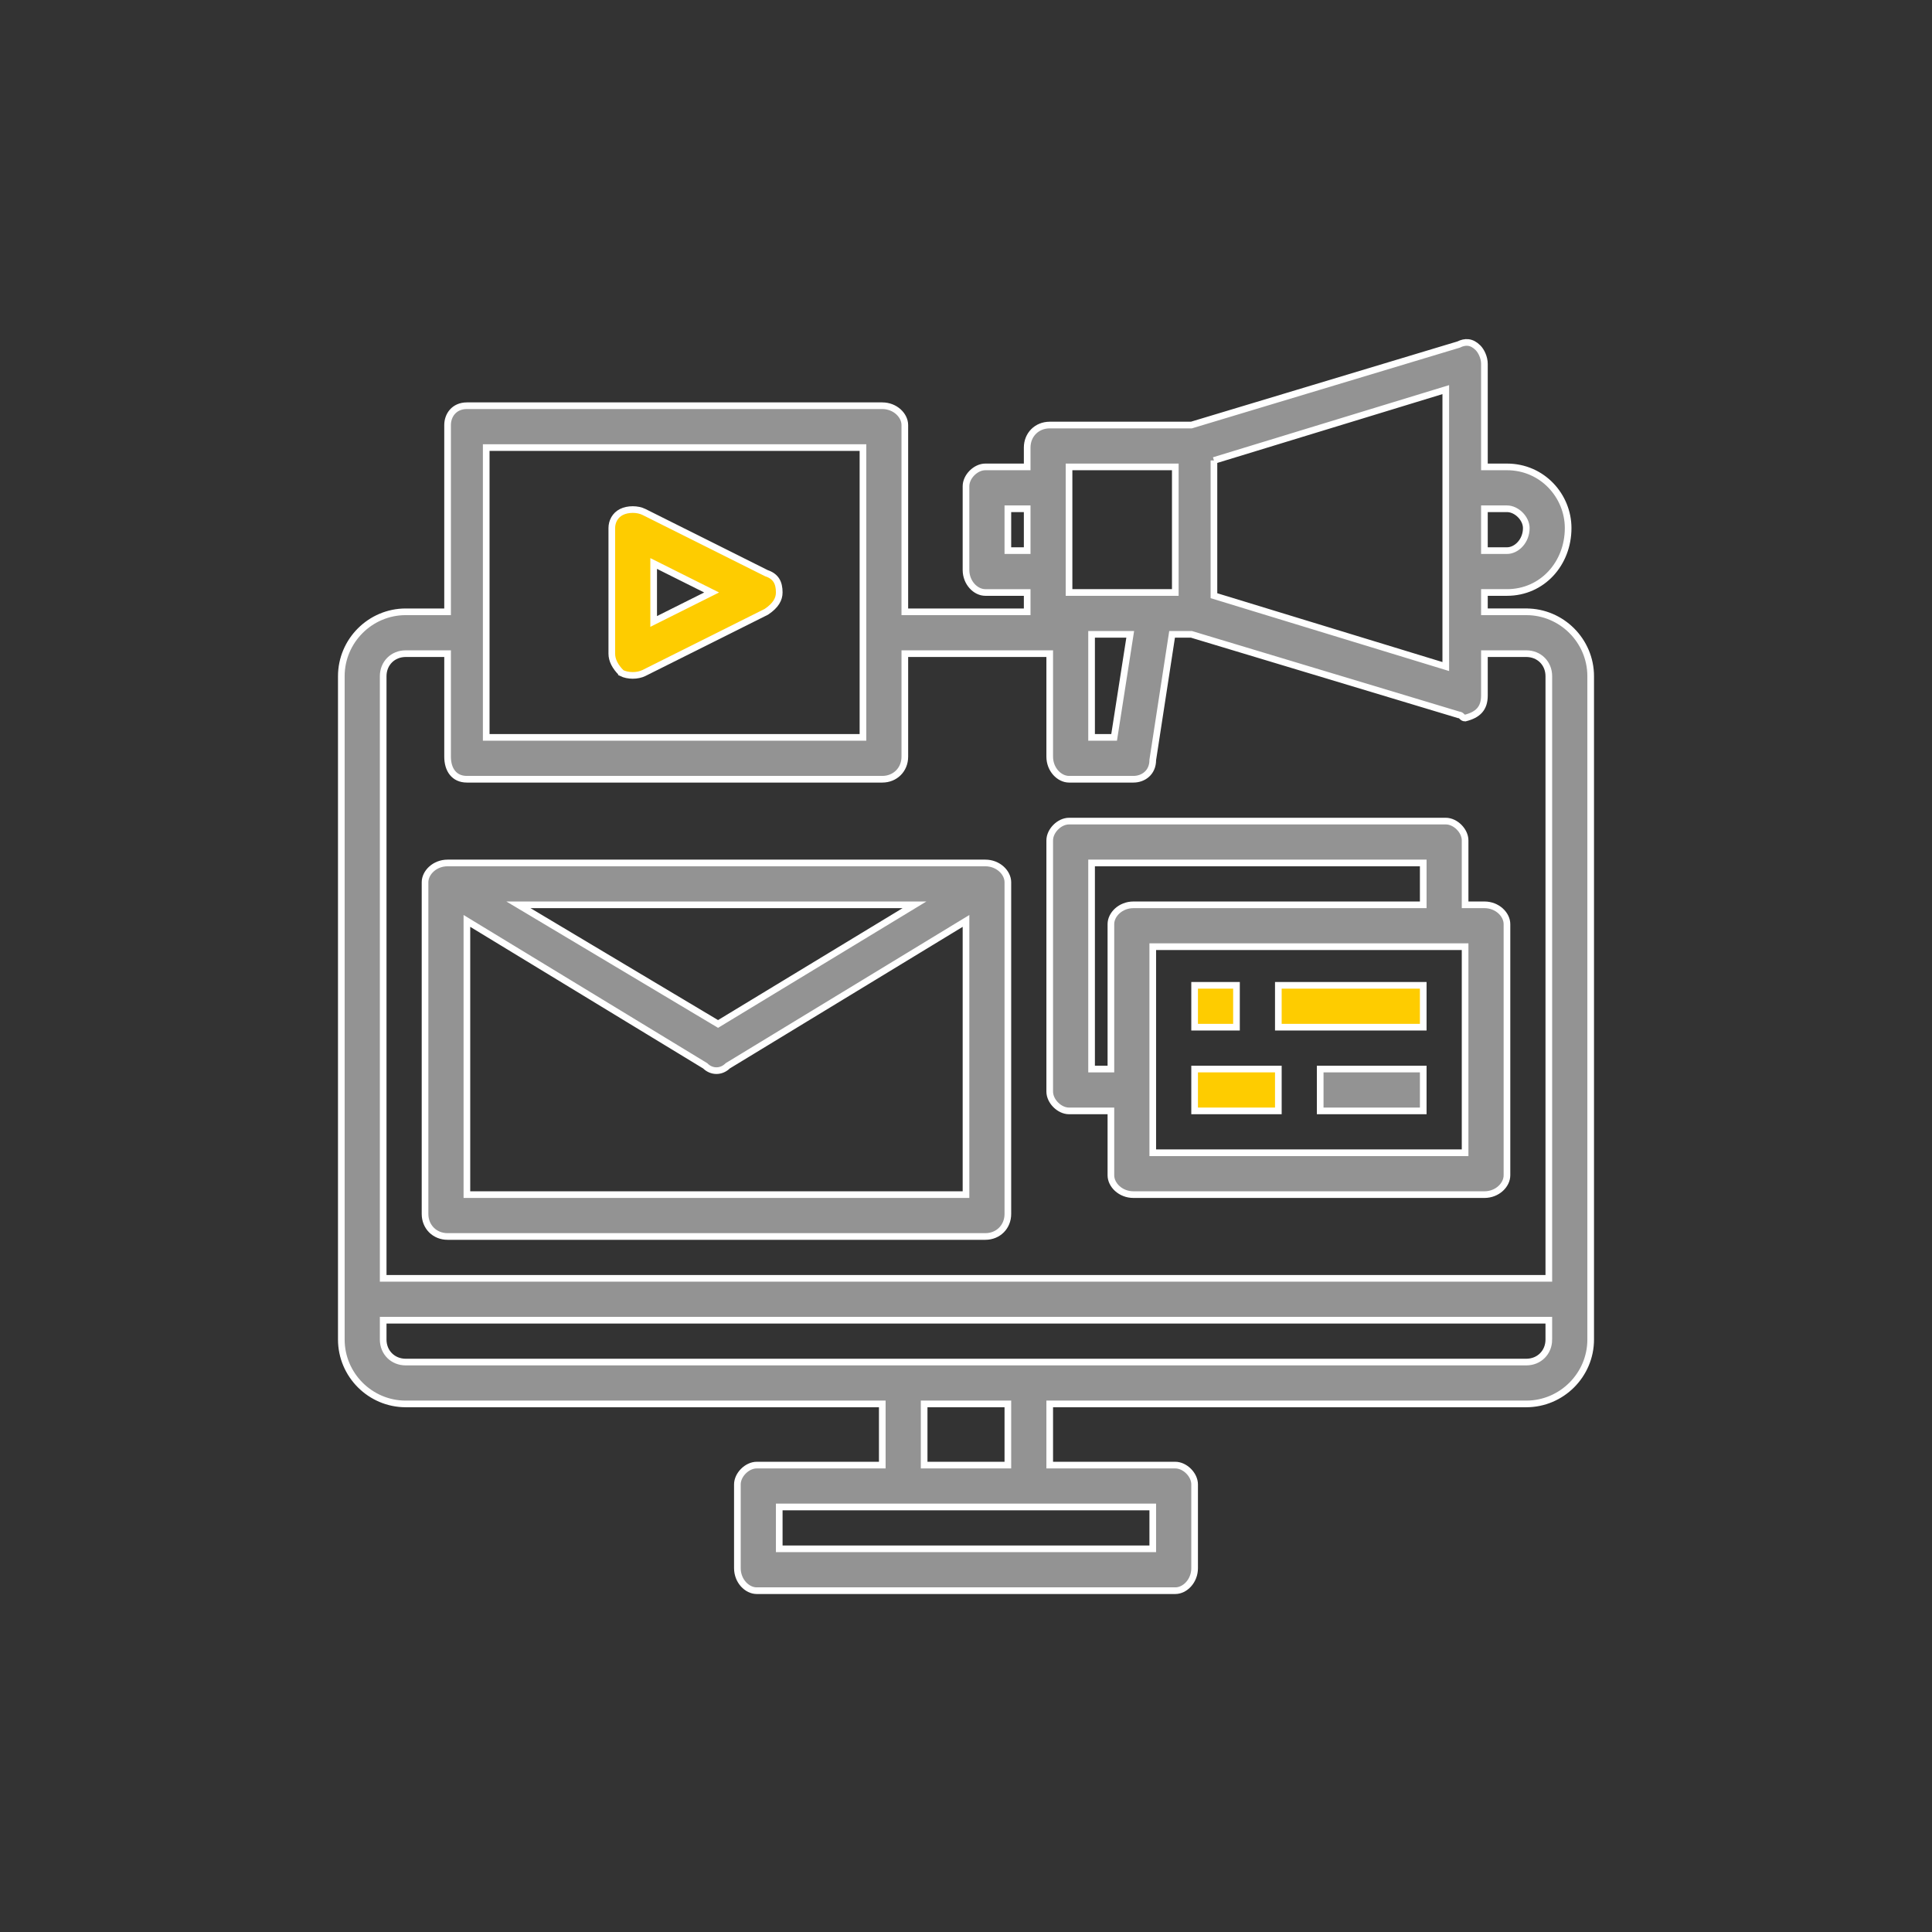 <?xml version="1.0" encoding="UTF-8"?>
<!DOCTYPE svg PUBLIC "-//W3C//DTD SVG 1.1//EN" "http://www.w3.org/Graphics/SVG/1.1/DTD/svg11.dtd">
<!-- Creator: CorelDRAW X8 -->
<svg xmlns="http://www.w3.org/2000/svg" xml:space="preserve" width="600px" height="600px" version="1.1" style="shape-rendering:geometricPrecision; text-rendering:geometricPrecision; image-rendering:optimizeQuality; fill-rule:evenodd; clip-rule:evenodd"
viewBox="0 0 600 600"
 xmlns:xlink="http://www.w3.org/1999/xlink">
 <rect x="0" y="0" width="600" height="600" fill="#333333" stroke="none"/>
 <defs>
  <style type="text/css">
   <![CDATA[
    .str0 {stroke:white;stroke-width:2.066}
    .fil0 {fill:#939393;fill-rule:nonzero}
    .fil1 {fill:#FECC00;fill-rule:nonzero}
   ]]>
  </style>
 </defs>
 <g id="Layer_x0020_1">
  <path class="fil0 str0" d="M474 190l-13 0 0 -6 7 0c11,0 19,-9 19,-20 0,-10 -8,-19 -19,-19l-7 0 0 -32c0,-2 -1,-4 -2,-5 -2,-2 -4,-2 -6,-1l-83 25 -44 0c-4,0 -7,3 -7,7l0 6 -13 0c-3,0 -6,3 -6,6l0 26c0,4 3,7 6,7l13 0 0 6 -38 0 0 -58c0,-3 -3,-6 -7,-6l-129 0c-4,0 -6,3 -6,6l0 58 -13 0c-11,0 -20,9 -20,20l0 206c0,11 9,20 20,20l148 0 0 19 -39 0c-3,0 -6,3 -6,6l0 26c0,4 3,7 6,7l130 0c3,0 6,-3 6,-7l0 -26c0,-3 -3,-6 -6,-6l-39 0 0 -19 148 0c11,0 20,-9 20,-20l0 -206c0,-11 -9,-20 -20,-20zm-13 -32l7 0c3,0 6,3 6,6 0,4 -3,7 -6,7l-7 0 0 -13zm-84 -15l72 -22 0 86 -72 -22 0 -42zm-45 2l33 0 0 39 -33 0 0 -39zm19 52l-5 32 -7 0 0 -32 12 0zm-38 -26l0 -13 6 0 0 13 -6 0zm-162 -32l117 0 0 90 -117 0 0 -90zm207 329l0 13 -116 0 0 -13 116 0zm-71 -13l0 -19 26 0 0 19 -26 0zm194 -39c0,4 -3,7 -7,7l-348 0c-4,0 -7,-3 -7,-7l0 -6 362 0 0 6zm0 -19l-362 0 0 -187c0,-4 3,-7 7,-7l13 0 0 32c0,4 2,7 6,7l129 0c4,0 7,-3 7,-7l0 -32 45 0 0 32c0,4 3,7 6,7l20 0c3,0 6,-2 6,-6l6 -39 6 0 83 25c1,0 1,1 2,1 4,-1 6,-3 6,-7l0 -13 13 0c4,0 7,3 7,7l0 187z"/>
  <path class="fil0 str0" d="M139 384l167 0c4,0 7,-3 7,-7l0 -103c0,-3 -3,-6 -7,-6l-167 0c-4,0 -7,3 -7,6l0 103c0,4 3,7 7,7zm6 -13l0 -85 74 45c2,2 5,2 7,0l74 -45 0 85 -155 0zm16 -90l123 0 -61 37 -62 -37z"/>
  <path class="fil0 str0" d="M332 345l13 0 0 20c0,3 3,6 7,6l109 0c4,0 7,-3 7,-6l0 -78c0,-3 -3,-6 -7,-6l-6 0 0 -20c0,-3 -3,-6 -6,-6l-117 0c-3,0 -6,3 -6,6l0 78c0,3 3,6 6,6zm123 13l-97 0 0 -64 97 0 0 64zm-116 -90l103 0 0 13 -90 0c-4,0 -7,3 -7,6l0 45 -6 0 0 -64z"/>
  <polygon class="fil1 str0" points="371,319 384,319 384,306 371,306 "/>
  <polygon class="fil1 str0" points="397,319 442,319 442,306 397,306 "/>
  <polygon class="fil1 str0" points="371,345 397,345 397,332 371,332 "/>
  <polygon class="fil0 str0" points="410,345 442,345 442,332 410,332 "/>
  <path class="fil1 str0" d="M193 209c2,1 5,1 7,0l38 -19c3,-2 4,-4 4,-6 0,-3 -1,-5 -4,-6l-38 -19c-2,-1 -5,-1 -7,0 -2,1 -3,3 -3,5l0 39c0,2 1,4 3,6zm10 -34l18 9 -18 9 0 -18z"/>
 </g>
</svg>
